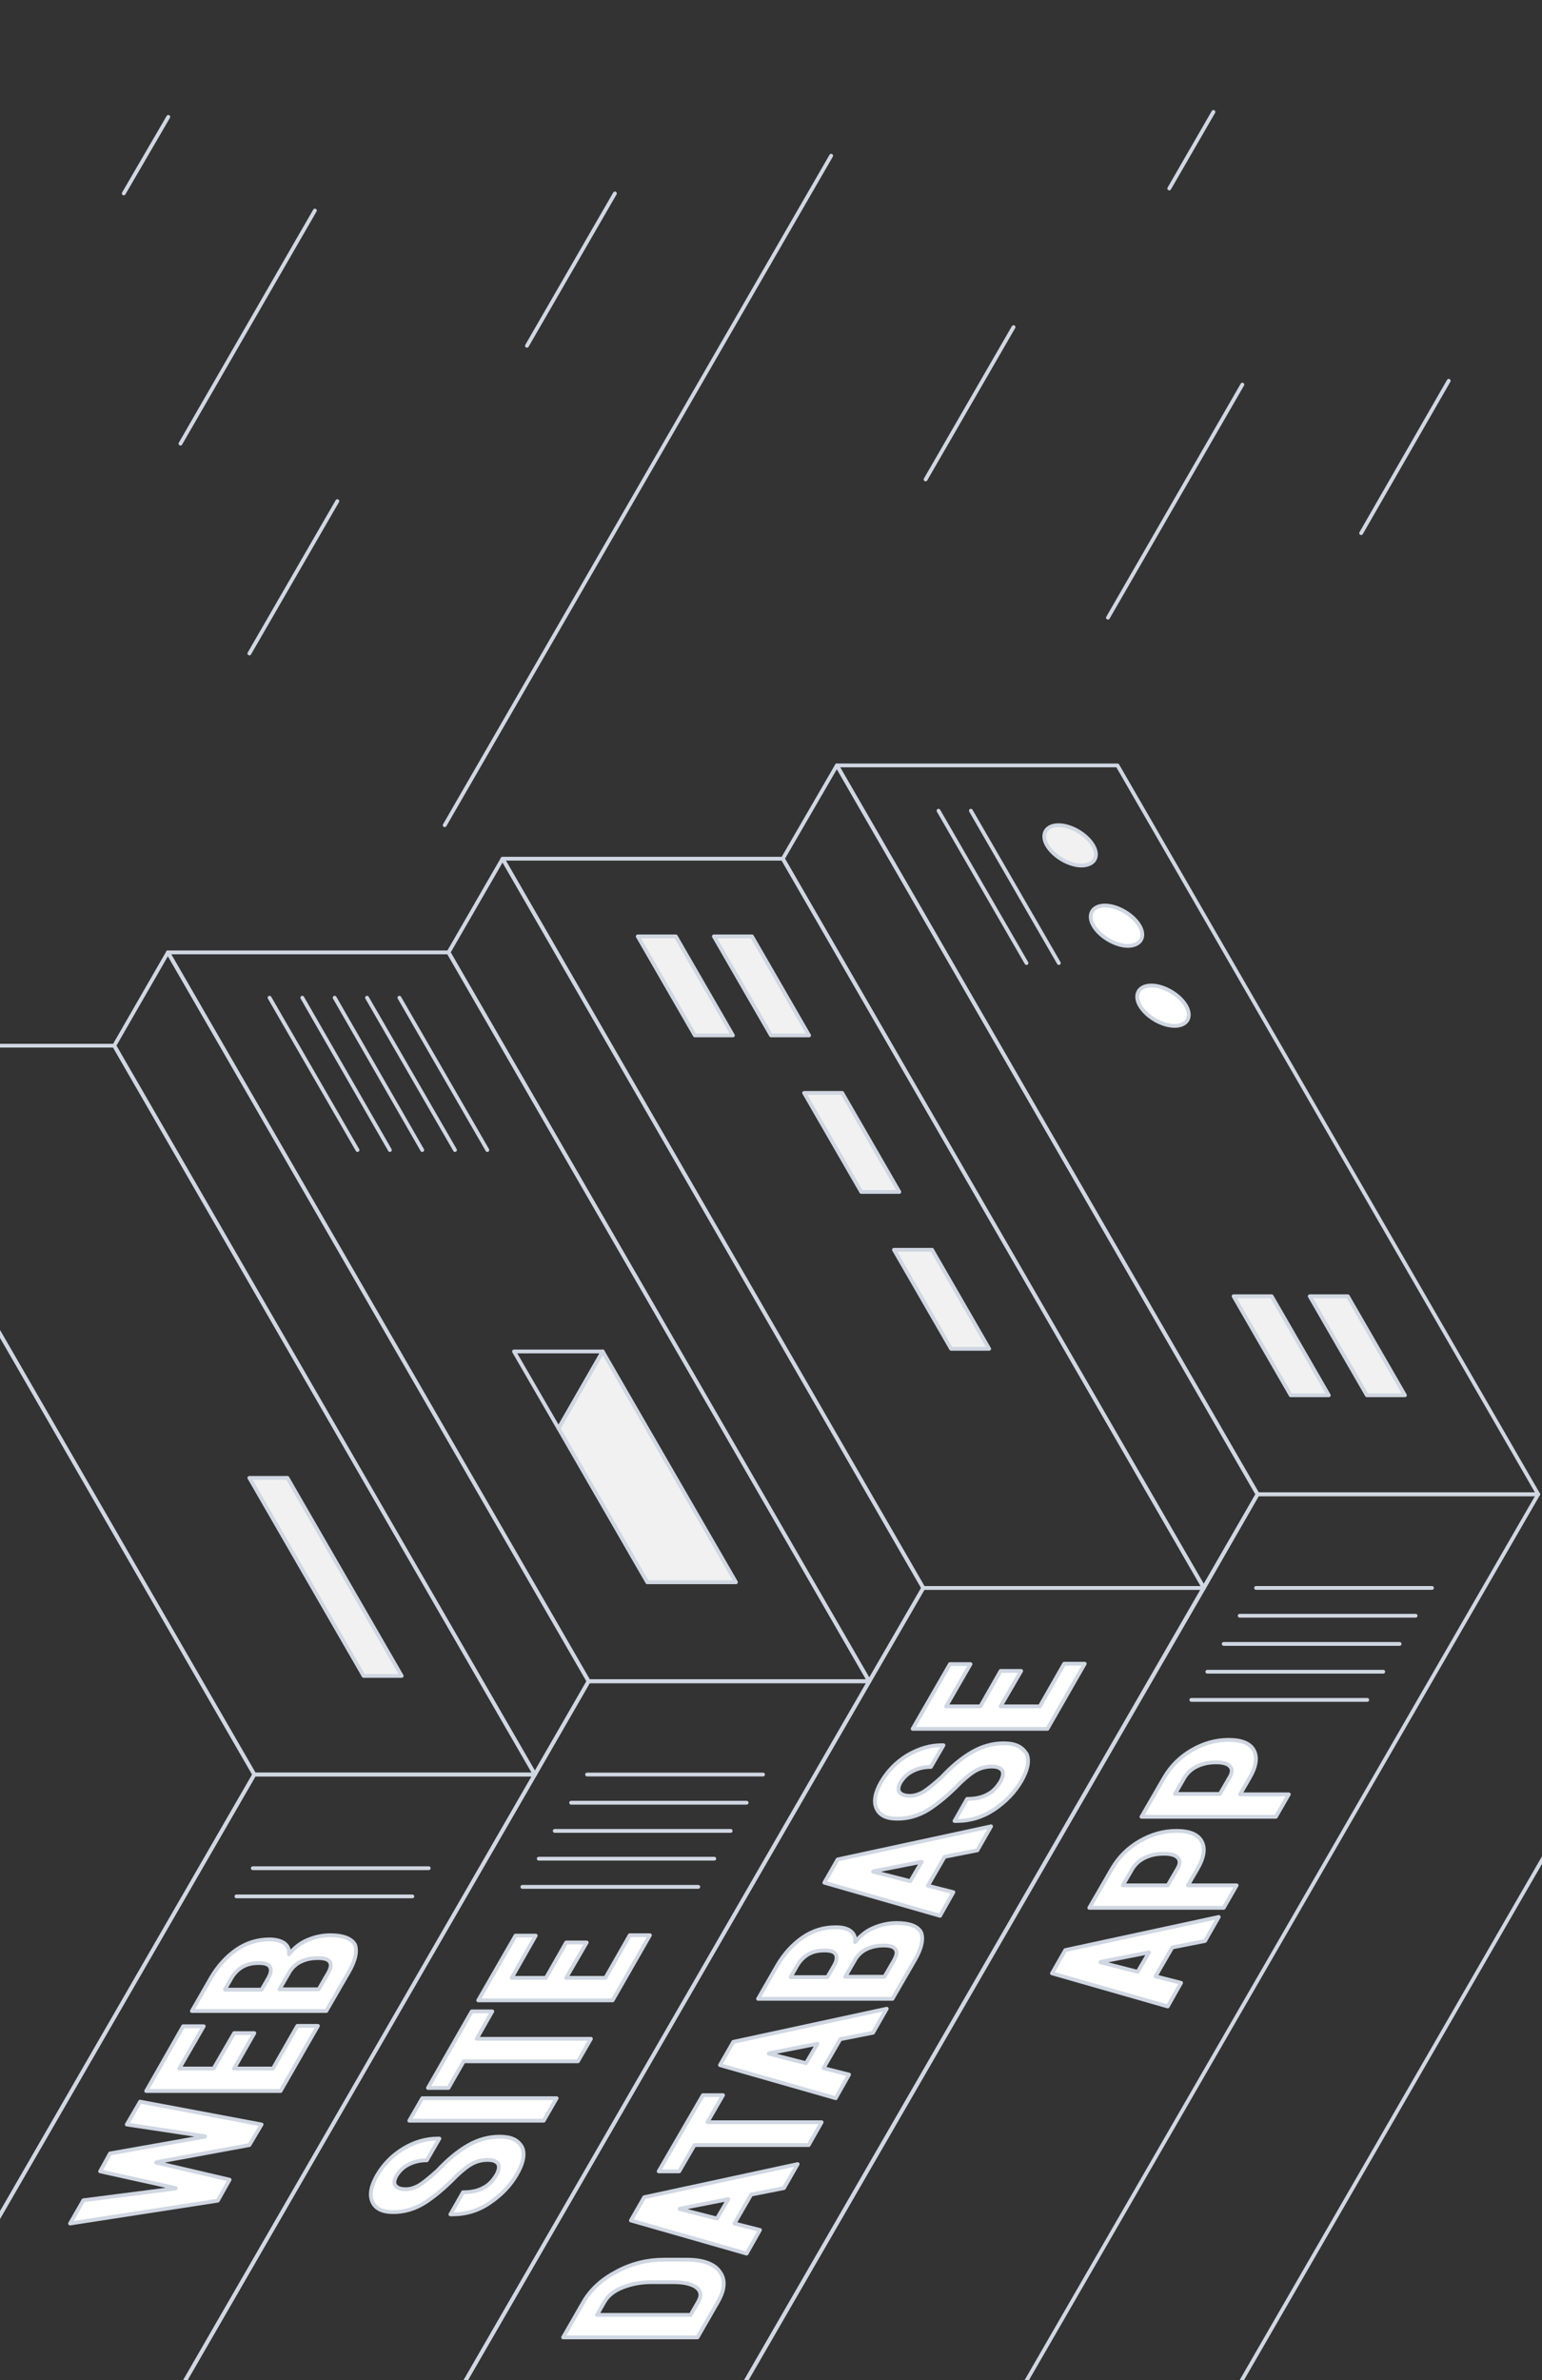 <?xml version="1.0" encoding="utf-8"?>
<!-- Generator: Adobe Illustrator 25.0.0, SVG Export Plug-In . SVG Version: 6.00 Build 0)  -->
<svg version="1.1" id="Layer_1" xmlns="http://www.w3.org/2000/svg" xmlns:xlink="http://www.w3.org/1999/xlink" x="0px" y="0px"
	 viewBox="0 0 405 625" style="enable-background:new 0 0 405 625;" xml:space="preserve">
<rect x="0" y="0" width="405" height="625" fill="#333333" stroke="none"/>
<style type="text/css">
	.st0{enable-background:new    ;}
	.st1{fill:none;stroke:#D0D7E2;stroke-linecap:round;stroke-linejoin:round;stroke-miterlimit:10;}
	.st2{fill:#FFFFFF;stroke:#D0D7E2;stroke-linecap:round;stroke-linejoin:round;stroke-miterlimit:10;}
	.st3{fill:#F1F1F1;stroke:#D0D7E2;stroke-linecap:round;stroke-linejoin:round;stroke-miterlimit:10;}
</style>
<g>
	<g>
		<g>
			<g class="st0">
				<g>
					<polygon class="st1" points="219.8,201 293.5,201 404,392.4 330.3,392.4 					"/>
				</g>
			</g>
		</g>
		<g>
			<g class="st0">
				<g>
					<polygon class="st1" points="205.6,225.5 219.8,201 330.3,392.4 316.2,417 					"/>
				</g>
			</g>
		</g>
		<g>
			<g class="st0">
				<g>
					<polygon class="st1" points="160.2,687 233.9,687 404,392.4 330.3,392.4 					"/>
					<line class="st2" x1="376.1" y1="417" x2="329.9" y2="417"/>
					<line class="st2" x1="359.1" y1="446.4" x2="312.9" y2="446.4"/>
					<line class="st2" x1="371.8" y1="424.3" x2="325.6" y2="424.3"/>
					<line class="st2" x1="367.6" y1="431.7" x2="321.4" y2="431.7"/>
					<line class="st2" x1="363.3" y1="439" x2="317.1" y2="439"/>
				</g>
			</g>
		</g>
		<g>
			<g class="st0">
				<g>
					<path class="st3" d="M287.1,222c-1.7-2.9-5.8-5.3-9.1-5.3c-3.3,0-4.7,2.4-3,5.3c1.7,2.9,5.8,5.3,9.1,5.3
						C287.5,227.2,288.8,224.9,287.1,222"/>
				</g>
			</g>
		</g>
		<g>
			<g class="st0">
				<g>
					<path class="st2" d="M299.3,243.1c-1.7-2.9-5.8-5.3-9.1-5.3c-3.3,0-4.7,2.4-3,5.3c1.7,2.9,5.8,5.3,9.1,5.3
						C299.6,248.3,301,246,299.3,243.1"/>
				</g>
			</g>
		</g>
		<g>
			<g class="st0">
				<g>
					<path class="st2" d="M311.5,264.1c-1.7-2.9-5.8-5.3-9.1-5.3c-3.3,0-4.7,2.4-3,5.3c1.7,2.9,5.8,5.3,9.1,5.3
						C311.8,269.4,313.2,267.1,311.5,264.1"/>
				</g>
			</g>
		</g>
		<g>
			<g class="st0">
				<g>
					<polygon class="st3" points="324,340.4 334,340.4 349,366.4 339,366.4 					"/>
				</g>
			</g>
		</g>
		<g>
			<g class="st0">
				<g>
					<polygon class="st3" points="344,340.4 354,340.4 369,366.4 359,366.4 					"/>
				</g>
			</g>
		</g>
		<g>
			<g class="st0">
				<g>
					<line class="st2" x1="246.5" y1="212.9" x2="269.6" y2="252.9"/>
					<line class="st2" x1="255" y1="212.9" x2="278.1" y2="252.9"/>
				</g>
			</g>
		</g>
	</g>
	<g>
		<g>
			<g class="st0">
				<g>
					<polygon class="st1" points="132,225.5 205.6,225.5 316.2,417 242.5,417 					"/>
				</g>
			</g>
		</g>
		<g>
			<g class="st0">
				<g>
					<polygon class="st1" points="117.8,250.1 132,225.5 242.5,417 228.3,441.5 					"/>
				</g>
			</g>
		</g>
		<g>
			<g class="st0">
				<g>
					<polygon class="st1" points="72.4,711.5 146.1,711.5 316.2,417 242.5,417 					"/>
				</g>
			</g>
		</g>
		<g>
			<g class="st0">
				<g>
					<polygon class="st3" points="211.2,287 221.2,287 236.2,313 226.2,313 					"/>
				</g>
			</g>
		</g>
		<g>
			<g class="st0">
				<g>
					<polygon class="st3" points="167.5,245.9 177.5,245.9 192.5,271.9 182.5,271.9 					"/>
				</g>
			</g>
		</g>
		<g>
			<g class="st0">
				<g>
					<polygon class="st3" points="234.8,328.2 244.8,328.2 259.8,354.2 249.8,354.2 					"/>
				</g>
			</g>
		</g>
		<g>
			<g class="st0">
				<g>
					<polygon class="st3" points="187.5,245.9 197.5,245.9 212.5,271.9 202.5,271.9 					"/>
				</g>
			</g>
		</g>
	</g>
	<g>
		<g>
			<g class="st0">
				<g>
					<polygon class="st1" points="44.1,250.1 117.8,250.1 228.3,441.5 154.6,441.5 					"/>
				</g>
			</g>
		</g>
		<g>
			<g class="st0">
				<g>
					<polygon class="st1" points="30,274.6 44.1,250.1 154.6,441.5 140.5,466 					"/>
				</g>
			</g>
		</g>
		<g>
			<g class="st0">
				<g>
					<polygon class="st1" points="-15.4,736.1 58.2,736.1 228.3,441.5 154.6,441.5 					"/>
					<line class="st2" x1="200.4" y1="466" x2="154.2" y2="466"/>
					<line class="st2" x1="183.4" y1="495.5" x2="137.2" y2="495.5"/>
					<line class="st2" x1="196.1" y1="473.4" x2="150" y2="473.4"/>
					<line class="st2" x1="191.9" y1="480.8" x2="145.7" y2="480.8"/>
					<line class="st2" x1="187.6" y1="488.1" x2="141.5" y2="488.1"/>
				</g>
			</g>
		</g>
		<g>
			<g class="st0">
				<g>
					<polygon class="st3" points="146.7,375.1 158.3,354.9 193.3,415.5 170,415.5 					"/>
				</g>
			</g>
		</g>
		<g>
			<g class="st0">
				<g>
					<polygon class="st1" points="135,354.9 158.3,354.9 146.7,375.1 					"/>
				</g>
			</g>
		</g>
		<g>
			<g class="st0">
				<g>
					<line class="st2" x1="70.8" y1="262" x2="93.9" y2="302"/>
					<line class="st2" x1="104.9" y1="262" x2="128" y2="302"/>
					<line class="st2" x1="79.4" y1="262" x2="102.4" y2="302"/>
					<line class="st2" x1="87.9" y1="262" x2="110.9" y2="302"/>
					<line class="st2" x1="96.4" y1="262" x2="119.5" y2="302"/>
				</g>
			</g>
		</g>
	</g>
	<g>
		<g>
			<g class="st0">
				<g>
					<polygon class="st1" points="-43.7,274.6 30,274.6 140.5,466 66.8,466 					"/>
				</g>
			</g>
		</g>
		<g>
			<g class="st0">
				<g>
					<polygon class="st1" points="-213.8,569.2 -43.7,274.6 66.8,466 -103.3,760.6 					"/>
				</g>
			</g>
		</g>
		<g>
			<g class="st0">
				<g>
					<polygon class="st1" points="-103.3,760.6 -29.6,760.6 140.5,466 66.8,466 					"/>
					<line class="st2" x1="112.6" y1="490.6" x2="66.4" y2="490.6"/>
					<line class="st2" x1="108.3" y1="498" x2="62.1" y2="498"/>
				</g>
			</g>
		</g>
		<polygon class="st3" points="90.5,414.1 75.5,388.1 65.5,388.1 80.5,414.1 95.5,440.1 105.5,440.1 		"/>
	</g>
	<g>
		<g class="st0">
			<g>
				<polyline class="st2" points="36.8,551.9 33.3,557.9 53.9,561 53.8,561.1 28.9,565.5 26.3,570.2 46.2,574.6 46.1,574.7 
					21.9,577.8 18.4,583.9 57.2,577.9 60.3,572.4 41,567.9 41.1,567.8 65.5,563.3 68.7,557.9 36.8,551.9 				"/>
				<polyline class="st2" points="83.5,532 78.1,532 71.7,543.2 61.5,543.2 66.8,533.9 61.5,533.9 56.1,543.2 47.1,543.2 
					53.5,532.1 48.1,532.1 38.4,549.1 73.7,549.1 83.5,532 				"/>
				<path class="st2" d="M59.1,522.4l1.6-2.8c0.8-1.4,1.8-2.4,3-3.1c1.2-0.7,2.6-1,4.3-1c1.5,0,2.5,0.3,2.9,1
					c0.4,0.7,0.3,1.6-0.4,2.9l-1.8,3.1H59.1 M73.4,522.4l2.5-4.3l0.1-0.2c0.8-1.3,1.8-2.2,3.1-2.8c1.3-0.6,2.7-0.9,4.4-0.9
					c1.6,0,2.7,0.3,3.1,1c0.5,0.7,0.3,1.6-0.4,2.9l-2.5,4.3H73.4 M86.8,508.2c-2,0-4,0.4-5.9,1.2c-2,0.8-3.6,2.1-5,3.8
					c0.1-1.3-0.3-2.2-1.2-2.9c-0.9-0.6-2.2-1-3.9-1c-3.2,0-6.1,0.9-8.7,2.7c-2.6,1.8-4.9,4.3-6.7,7.4l-5,8.7h35.3l5.9-10.2
					c1.8-3.1,2.3-5.6,1.6-7.3C92.3,509.1,90.2,508.2,86.8,508.2"/>
			</g>
		</g>
	</g>
	<g>
		<g class="st0">
			<g>
				<path class="st2" d="M131.2,561.1c-2.9,0-5.7,0.8-8.3,2.3c-2.6,1.5-5.3,3.7-8.1,6.7c-1.9,1.7-3.5,3-4.6,3.7
					c-1.2,0.7-2.4,1.1-3.6,1.1c-1.3,0-2.2-0.3-2.7-0.9c-0.5-0.6-0.4-1.5,0.2-2.6c0.8-1.3,1.8-2.3,3.2-3c1.4-0.7,2.9-1.1,4.8-1.1
					l3.3-5.7l-0.1,0c-0.1,0-0.2,0-0.3,0c-3.1,0-6.2,0.9-9,2.6c-3,1.8-5.3,4.2-7,7.1c-1.6,2.8-2,5.1-1.2,6.9c0.8,1.8,2.6,2.7,5.5,2.7
					c2.9,0,5.6-0.8,8.2-2.4c2.5-1.6,5.3-3.9,8.4-7.1c1.7-1.6,3.1-2.7,4.3-3.3c1.2-0.6,2.5-0.9,3.9-0.9c1.3,0,2.2,0.3,2.7,1
					c0.4,0.6,0.3,1.6-0.4,2.9c-0.9,1.5-2,2.7-3.4,3.4c-1.4,0.8-3.2,1.2-5.4,1.2l-3.3,5.8l0.1,0c0.1,0,0.3,0,0.4,0c3.6,0,6.9-1,9.8-3
					c3.1-2.1,5.4-4.5,7.1-7.4c1.7-2.9,2.2-5.3,1.5-7.1C136.1,561.9,134.2,561.1,131.2,561.1"/>
				<polyline class="st2" points="146.2,551 110.9,551 107.5,556.9 142.8,556.9 146.2,551 				"/>
				<polyline class="st2" points="129.3,528.2 123.9,528.2 112.4,548.3 117.8,548.3 121.8,541.3 151.8,541.3 155.2,535.4 
					125.2,535.4 129.3,528.2 				"/>
				<polyline class="st2" points="170.7,508.2 165.4,508.2 159,519.4 148.7,519.4 154.1,510.1 148.7,510.1 143.4,519.4 134.4,519.4 
					140.7,508.3 135.4,508.3 125.6,525.3 160.9,525.3 170.7,508.2 				"/>
			</g>
		</g>
	</g>
	<g>
		<g class="st0">
			<g>
				<path class="st2" d="M156.8,607.9l2-3.5c0.9-1.5,2.4-2.8,4.7-3.7c2.3-0.9,4.8-1.4,7.5-1.4h5.9c2.8,0,4.8,0.5,6,1.4
					c1.2,0.9,1.4,2.2,0.5,3.7l-2,3.5H156.8 M180.3,593.4h-5.9c-4.3,0-8.5,1-12.4,3.1c-4,2.1-6.8,4.7-8.7,7.9l-5.4,9.4h35.3l5.4-9.4
					c1.8-3.2,2-5.8,0.4-7.9C187.6,594.5,184.7,593.4,180.3,593.4"/>
				<path class="st2" d="M188.3,582.6l-9.8-2.5l0.1-0.1l12.7-2.5L188.3,582.6 M209.5,568.3l-40.3,8.7l-3.5,6.1l30.4,8.7l3.5-6.2
					l-6.7-1.7l4.4-7.6l8.6-1.7L209.5,568.3"/>
				<polyline class="st2" points="189.9,550.2 184.6,550.2 173,570.2 178.4,570.2 182.4,563.3 212.4,563.3 215.8,557.3 185.8,557.3 
					189.9,550.2 				"/>
				<path class="st2" d="M211.7,541.8l-9.8-2.5l0.1-0.1l12.7-2.5L211.7,541.8 M232.9,527.5l-40.3,8.7l-3.5,6.1l30.4,8.7l3.5-6.2
					l-6.7-1.7l4.4-7.6l8.6-1.7L232.9,527.5"/>
				<path class="st2" d="M207.7,519.1l1.6-2.8c0.8-1.4,1.8-2.4,3-3.1c1.2-0.7,2.6-1,4.3-1c1.5,0,2.5,0.3,2.9,1
					c0.4,0.7,0.3,1.6-0.4,2.9l-1.8,3.1H207.7 M222,519.1l2.5-4.3l0.1-0.2c0.8-1.3,1.8-2.2,3.1-2.8c1.3-0.6,2.7-0.9,4.4-0.9
					c1.6,0,2.7,0.3,3.1,1c0.5,0.7,0.3,1.6-0.4,2.9l-2.5,4.3H222 M235.5,505c-2,0-4,0.4-5.9,1.2c-2,0.8-3.6,2.1-5,3.8
					c0.1-1.3-0.3-2.2-1.2-2.9c-0.9-0.7-2.2-1-3.9-1c-3.2,0-6.1,0.9-8.7,2.7c-2.6,1.8-4.9,4.3-6.7,7.4l-5,8.7h35.3l5.9-10.2
					c1.8-3.1,2.3-5.6,1.6-7.3C241,505.8,238.9,505,235.5,505"/>
				<path class="st2" d="M239.1,494l-9.8-2.5l0.1-0.1l12.7-2.5L239.1,494 M260.3,479.6l-40.3,8.7l-3.5,6.1l30.4,8.7l3.5-6.2
					l-6.7-1.7l4.4-7.6l8.6-1.7L260.3,479.6"/>
				<path class="st2" d="M263.6,457.8c-2.9,0-5.7,0.8-8.3,2.3c-2.6,1.5-5.3,3.7-8.1,6.7c-1.9,1.7-3.5,3-4.6,3.7
					c-1.2,0.7-2.4,1.1-3.6,1.1c-1.3,0-2.2-0.3-2.7-0.9c-0.5-0.6-0.4-1.5,0.2-2.6c0.8-1.3,1.8-2.3,3.2-3c1.4-0.7,2.9-1.1,4.8-1.1
					l3.3-5.7l-0.1,0c-0.1,0-0.2,0-0.3,0c-3.1,0-6.1,0.9-9,2.6c-3,1.8-5.3,4.2-7,7.1c-1.6,2.8-2,5.1-1.2,6.9c0.8,1.8,2.6,2.7,5.5,2.7
					c2.9,0,5.6-0.8,8.2-2.4c2.5-1.6,5.3-3.9,8.4-7.1c1.7-1.6,3.1-2.7,4.3-3.3c1.2-0.6,2.5-0.9,3.9-0.9c1.3,0,2.2,0.3,2.7,1
					c0.4,0.6,0.3,1.6-0.4,2.9c-0.9,1.5-2,2.7-3.4,3.4c-1.4,0.8-3.2,1.2-5.4,1.2l-3.3,5.8l0.1,0c0.1,0,0.2,0,0.4,0c3.6,0,6.9-1,9.9-3
					c3.1-2.1,5.4-4.5,7.1-7.4c1.7-2.9,2.2-5.3,1.5-7.1C268.5,458.7,266.7,457.8,263.6,457.8"/>
				<polyline class="st2" points="284.9,436.9 279.5,436.9 273.1,448.1 262.8,448.1 268.2,438.8 262.8,438.8 257.5,448.1 
					248.5,448.1 254.9,437 249.5,437 239.7,454 275.1,454 284.9,436.9 				"/>
			</g>
		</g>
	</g>
	<g>
		<g class="st0">
			<g>
				<path class="st2" d="M298.8,517.8l-9.8-2.5l0.1-0.1l12.7-2.5L298.8,517.8 M320.1,503.4l-40.3,8.7l-3.5,6.1l30.4,8.7l3.5-6.2
					l-6.7-1.7l4.4-7.6l8.6-1.7L320.1,503.4"/>
				<path class="st2" d="M294.9,495.1l2.5-4.3c0.8-1.3,1.9-2.3,3.4-3c1.5-0.7,3.1-1,4.9-1c1.7,0,2.9,0.3,3.6,1
					c0.7,0.7,0.7,1.7-0.1,3l-2.5,4.3H294.9 M309,480.8c-3.4,0-6.6,0.9-9.7,2.7c-3.1,1.8-5.5,4.2-7.3,7.3l-5.9,10.2h35.3l3.4-5.9
					h-12.8l2.5-4.3c1.8-3.1,2.1-5.5,1.1-7.3C314.6,481.7,312.4,480.8,309,480.8"/>
				<path class="st2" d="M308.6,471.1l2.5-4.3c0.8-1.3,1.9-2.3,3.4-3c1.5-0.7,3.1-1,4.9-1c1.7,0,2.9,0.3,3.6,1
					c0.7,0.7,0.7,1.7-0.1,3l-2.5,4.3H308.6 M322.7,456.9c-3.4,0-6.6,0.9-9.7,2.7c-3.1,1.8-5.5,4.2-7.3,7.3l-5.9,10.2h35.3l3.4-5.9
					h-12.8l2.5-4.3c1.8-3.1,2.1-5.5,1.1-7.3C328.3,457.8,326.1,456.9,322.7,456.9"/>
			</g>
		</g>
	</g>
</g>
<line class="st2" x1="413.7" y1="473.4" x2="312.2" y2="649.2"/>
<line class="st1" x1="218.3" y1="40.9" x2="116.8" y2="216.7"/>
<line class="st1" x1="82.7" y1="55.3" x2="47.4" y2="116.5"/>
<line class="st1" x1="326.3" y1="101" x2="291" y2="162.2"/>
<line class="st1" x1="44.2" y1="30.7" x2="32.5" y2="50.8"/>
<line class="st1" x1="318.7" y1="29.4" x2="307.1" y2="49.5"/>
<line class="st1" x1="88.6" y1="131.6" x2="65.5" y2="171.6"/>
<line class="st1" x1="161.5" y1="50.8" x2="138.4" y2="90.8"/>
<line class="st1" x1="266.2" y1="85.9" x2="243.1" y2="125.9"/>
<line class="st1" x1="380.5" y1="100" x2="357.5" y2="140"/>
</svg>
